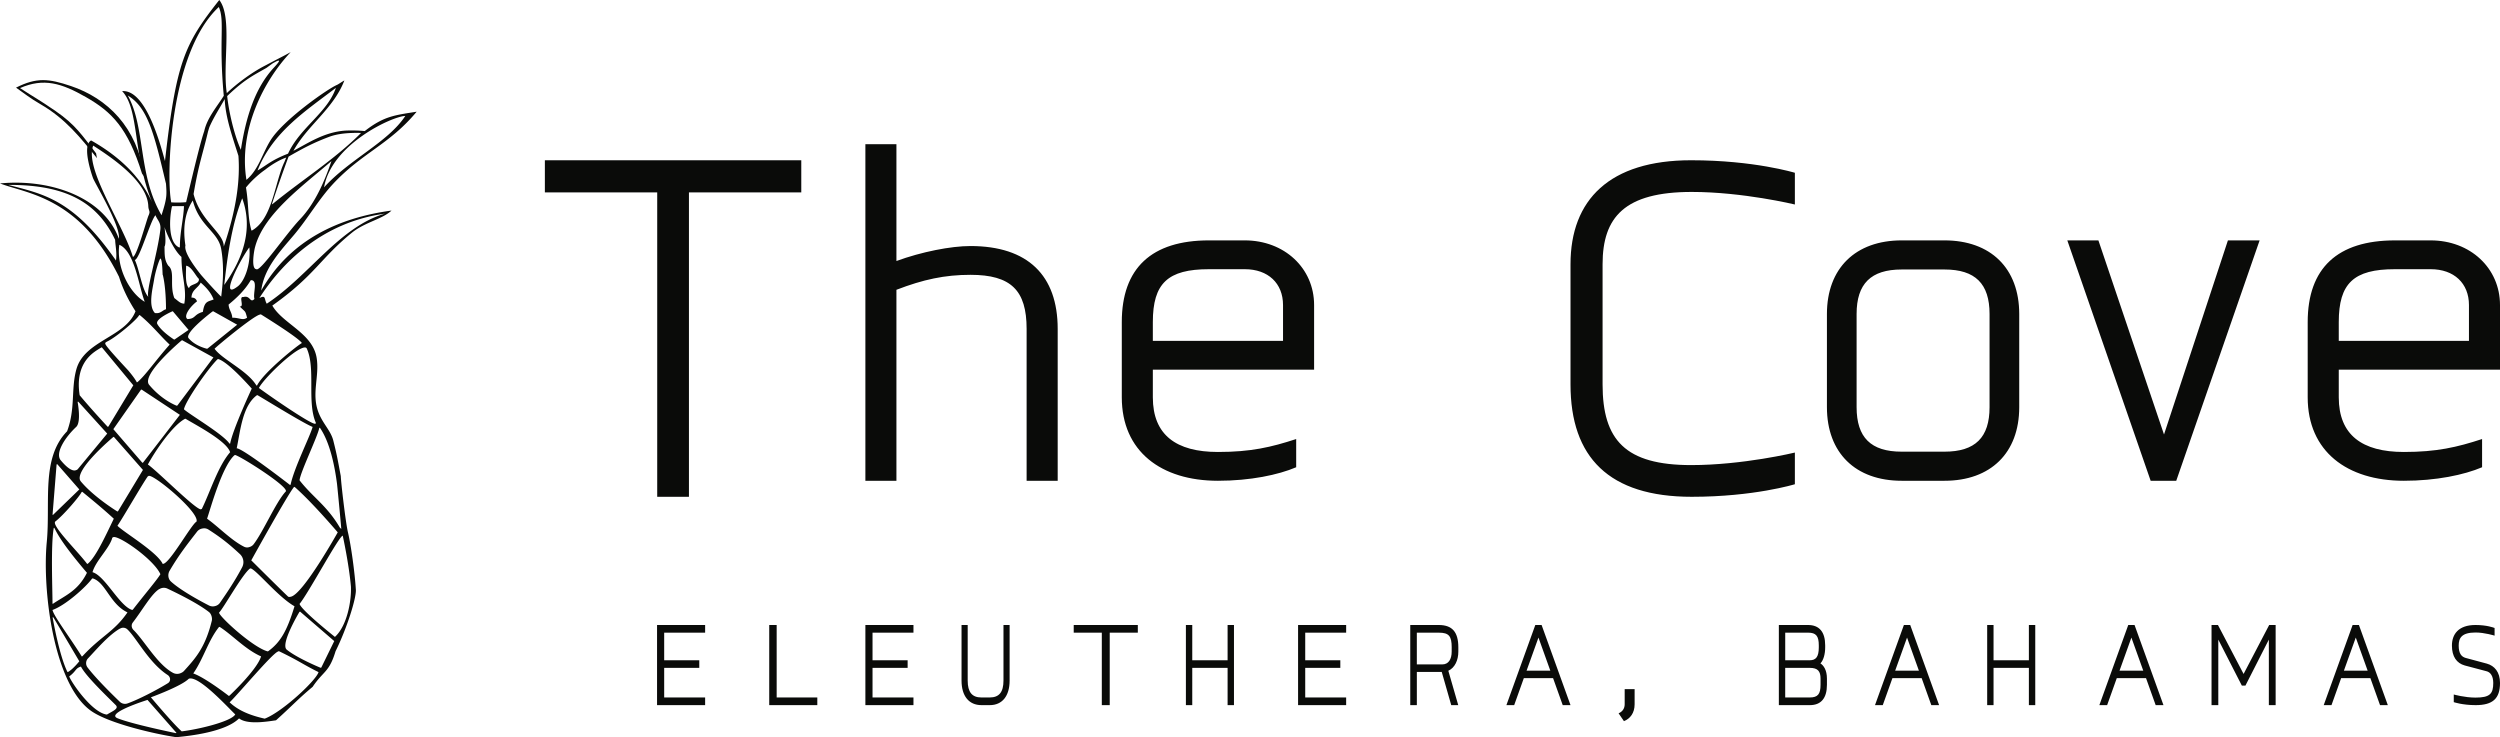 <?xml version="1.0" encoding="UTF-8"?> <svg xmlns="http://www.w3.org/2000/svg" width="156" height="46" viewBox="0 0 156 46"><g fill="#0A0B09" fill-rule="evenodd"><path d="M41 44v-5h3v.478h-2.555V41.2h2.19v.475h-2.19v1.847H44V44h-3M48 44v-5h.464v4.523H51V44h-3M54 44v-5h3v.478h-2.554V41.2h2.19v.475h-2.19v1.847H57V44h-3M61.765 44h-.523C60.46 44 60 43.431 60 42.469V39h.384v3.469c0 .72.272 1.053.852 1.053h.523c.586 0 .858-.332.858-1.053V39H63v3.469C63 43.43 62.54 44 61.765 44M69.247 39.478V44h-.494v-4.522H67V39h4v.478h-1.753M76.602 44v-2.325h-2.205V44H74v-5h.397v2.2h2.205V39H77v5h-.398M81 44v-5h3v.478h-2.554V41.2h2.19v.475h-2.19v1.847H84V44h-3M90.376 41.856 90.994 44h-.437l-.593-2.073h-1.553V44H88v-5h1.776c.84 0 1.224.433 1.224 1.398v.26c0 .542-.218 1.009-.624 1.198m.21-1.458c0-.712-.18-.919-.801-.919H88.41v1.98H90c.384 0 .585-.315.585-.8v-.261M97.514 44l-.602-1.684h-1.825L94.485 44H94l1.803-5h.393L98 44h-.486zM96 39.784l-.741 2.064h1.48L96 39.784zM101.334 45l-.334-.49c.236-.096.38-.3.38-.56V43h.62v.95c0 .547-.286.901-.666 1.05M112.937 44H111v-5h1.821c.702 0 1.07.432 1.07 1.27v.127c0 .414-.102.792-.296 1 .202.126.405.421.405.945v.388c0 .837-.368 1.27-1.063 1.27zm.556-3.73c0-.585-.173-.792-.665-.792h-1.43V41.2h1.532c.375 0 .563-.2.563-.803v-.127zm.109 2.072c0-.45-.166-.667-.665-.667h-1.54v1.847h1.533c.5 0 .672-.207.672-.792v-.388zM120.514 44l-.602-1.684h-1.825L117.485 44H117l1.803-5h.394L121 44h-.486zM119 39.784l-.741 2.064h1.48l-.74-2.064zM126.602 44v-2.325h-2.205V44H124v-5h.397v2.2h2.205V39H127v5h-.398M134.514 44l-.602-1.684h-1.825L131.485 44H131l1.803-5h.393L135 44h-.486zM133 39.784l-.741 2.064h1.48l-.74-2.064zM141.576 44v-4.089l-1.462 2.872h-.222l-1.47-2.872V44H138v-5h.4l1.6 3.055L141.597 39H142v5h-.424M148.514 44l-.602-1.684h-1.825L145.485 44H145l1.803-5h.394L149 44h-.486zM147 39.784l-.74 2.064h1.481l-.74-2.064zM154.478 44c-.826 0-1.363-.186-1.363-.186v-.478s.681.194 1.354.194c.895 0 1.11-.23 1.11-.913 0-.426-.17-.675-.43-.735l-1.346-.356c-.511-.141-.803-.559-.803-1.242 0-.7.4-1.284 1.469-1.284.703 0 1.124.16 1.193.186v.478s-.627-.196-1.184-.196c-.88 0-1.056.348-1.056.816 0 .507.183.7.435.771l1.324.356c.474.134.819.523.819 1.206 0 .983-.46 1.383-1.522 1.383M42.99 12.005V31H41.01V12.005H34V10h16v2.005h-7.01M64.061 30v-9.477c0-2.404-.97-3.374-3.503-3.374-1.602 0-2.944.288-4.621.934V30H54V9h1.937v7.287c1.566-.573 3.392-.934 4.62-.934 3.58 0 5.443 1.832 5.443 5.17V30h-1.939M71.937 23.068v1.725c0 2.346 1.454 3.41 4.062 3.41 2.05 0 3.317-.295 4.883-.807v1.76c-1.118.477-2.87.844-4.883.844C72.459 30 70 28.167 70 24.793v-4.694C70 16.725 71.863 15 75.44 15h2.236C80.136 15 82 16.725 82 19.035v4.033H71.937zm8.124-4.033c0-1.357-.931-2.237-2.385-2.237H75.44c-2.571 0-3.503.88-3.503 3.3v1.173h8.124v-2.236zM105.564 31C100.4 31 98 28.538 98 23.988V16.49c0-4.027 2.437-6.49 7.527-6.49 3.929 0 6.473.782 6.473.782v1.979s-3.236-.784-6.436-.784c-4.182 0-5.563 1.566-5.563 4.513v7.498c0 3.469 1.417 5.034 5.526 5.034 3.237 0 6.473-.782 6.473-.782v1.976s-2.544.784-6.436.784M121.335 30h-2.67c-2.882 0-4.665-1.74-4.665-4.592v-5.816c0-2.85 1.783-4.592 4.665-4.592h2.67c2.885 0 4.665 1.742 4.665 4.592v5.816c0 2.853-1.78 4.592-4.665 4.592m2.813-10.408c0-1.887-.89-2.776-2.813-2.776h-2.67c-1.922 0-2.813.89-2.813 2.776v5.816c0 1.889.89 2.776 2.813 2.776h2.67c1.922 0 2.813-.887 2.813-2.776v-5.816M135.798 30h-1.597L129 15h1.94l4.094 12.112L139.022 15H141l-5.202 15M145.939 23.068v1.725c0 2.346 1.453 3.41 4.061 3.41 2.05 0 3.317-.295 4.882-.807v1.76c-1.118.477-2.869.844-4.882.844-3.54 0-6-1.833-6-5.207v-4.694c0-3.374 1.863-5.099 5.441-5.099h2.236c2.46 0 4.323 1.725 4.323 4.035v4.033h-10.061zm8.124-4.033c0-1.357-.931-2.237-2.386-2.237h-2.236c-2.571 0-3.502.88-3.502 3.3v1.173h8.124v-2.236zM3.47 6.93c-1.102-.756-1.28-.819-2.221-1.434 1.485-.649 2.589-.306 4.11.561 1.63.929 2.618 1.938 3.501 4.768.02.053.13.162.14.175-.43-3.076-2.317-4.871-4.577-5.632-1.388-.467-2.136-.548-3.423.1.46.318.883.671 1.55 1.049 1.524.882 2.497 2.097 3.497 3.35-.02-.1-.038-.199-.051-.298-.87-1.121-1.282-1.784-2.526-2.638"></path><path d="M20.799 11.458C22.619 9.516 24.293 9.025 26 6.97c-1.36.22-2.027.265-3.24 1.208a8.692 8.692 0 0 0-1.22-.028c-1.323.093-2.34.797-3.23 1.26.884-1.601 2.483-2.598 3.179-4.388-.12.058-.33.209-.457.275-.542.217-3.36 2.18-4.156 3.467-.521.843-.744 1.83-1.499 2.458-.503-3.133 1.092-6.2 2.764-7.971-.526.292-1.003.523-1.532.809-.98.489-1.941 1.26-2.456 1.75-.28-1.782.37-4.746-.47-5.81-2.192 2.768-2.685 3.885-3.389 10.051C9.631 7.537 8.75 5.605 7.62 5.686c1.085 1.142.659 4.01 1.874 6.94a6.873 6.873 0 0 0-1.022-1.615l-.03-.04c-.742-.875-1.692-1.608-2.756-2.207-.26.14-.285.57-.22 1.04.021.136.026.159.052.292.08.39.199.773.284 1.01.123.34 1.748 3.01 1.614 3.793-.899-2.531-4.194-3.767-7.415-3.453 1.653.644 4.944.816 7.417 5.81.003.005 0-.006 0-.012.224.719.533 1.39 1.038 2.176-.618 1.624-3.192 1.821-3.691 3.629-.34 1.225-.05 2.456-.578 3.863-1.634 1.677-1.03 4.408-1.268 6.91-.291 3.05.444 8.902 2.767 10.539 1.131.796 4.032 1.449 5.308 1.639.807-.073 3.071-.32 3.923-1.171.512.385 1.62.221 2.307.117 1.035-.93 1.339-1.297 2.285-2.088.67-.998 1.03-.89 1.43-2.221.724-1.46 1.323-3.388 1.264-3.87-.057-.981-.297-2.74-.488-3.538-.148-.621-.43-3.067-.45-3.518-.19-1.014-.239-1.318-.465-2.213-.16-.63-.65-1.048-.923-1.755-.455-1.178.065-2.23-.115-3.397-.24-1.56-2.112-2.133-2.769-3.278 2.695-1.916 2.965-2.926 4.991-4.567.804-.64 1.883-.83 2.447-1.362-3.228.436-6.32 1.795-8.13 4.992.179-1.43 1.238-2.511 2.077-3.511.87-1.042 1.53-2.21 2.422-3.162zM7.236 16.256C4.554 12.393 2.66 12.11.522 11.538c3.602-.012 5.556 1.092 6.664 3.431.004.304.125.83.05 1.287zm18.055-9.02c-1.094 1.655-3.487 2.704-5.07 4.456.463-2.698 4.278-4.44 5.07-4.457zm-4.788 1.316c.544-.213 1.254-.278 2.027-.256-1.662 1.671-3.71 2.948-5.538 4.449l.006-.017c-.011.01-.024.018-.035.027.323-1 .687-2.02 1.044-2.983 1.01-.58 1.581-.87 2.496-1.22zm.458-3.072c-.531 1.56-2.235 2.47-2.987 4.108-1.08.424-1.308.71-1.905 1.05.954-2.407 2.998-3.707 4.892-5.158zm-4.416 5.11c.514-.405 1.017-.663 1.32-.759-.038.072-.068.156-.102.232l.007-.001c-.064.122-.116.256-.17.387-.508 1.4-.709 3.265-1.877 3.935-.001-.003-.001-.007-.003-.01-.01.006-.017.015-.027.02-.251-.865-.162-1.615-.345-2.693.303-.375.735-.79 1.197-1.111zm-.667 8.064c-.281.296-.245-.247-.692-.118-.32-.052.091.64-.23.585.386.389.333.233.462.704-.275.194-.475-.005-.924 0-.02-.331-.211-.488-.23-.82.531-.436 1.025-.91 1.384-1.522.478-.017.12.814.23 1.17zm-8.55 14.153c.352-.512 1.6-2.684 1.9-3.087.004-.006.017-.003.026-.006 0 0 .001-.003.003-.003.187-.255 3.216 2.254 3.005 2.84-.326.176-1.645 2.564-2.077 2.633l-.001-.003-.028.013c-.36-.765-2.475-2.003-2.827-2.387zm2.681 3.022c-.196.34-.977 1.251-1.727 2.223l-.015-.008a.18.18 0 0 0-.014.018c-.784-.22-1.697-2.139-2.481-2.357.195-.699 1.001-1.427 1.223-2.1-.003-.042.019-.062.052-.073.246-.222 2.535 1.347 2.962 2.297zm.575-.216c.608-1.035 1.157-1.72 1.715-2.441a.513.513 0 0 1 .316-.19.496.496 0 0 1 .385.058c.794.505 1.309.919 1.976 1.54a.686.686 0 0 1 .138.808c-.446.85-.946 1.585-1.384 2.22a.506.506 0 0 1-.305.21.518.518 0 0 1-.381-.034c-.647-.329-1.814-.977-2.38-1.5-.182-.167-.206-.458-.08-.671zm2.337-3.246c.21-.61.932-3.274 1.716-3.968l.017.006c.004-.003.008-.011.013-.015.364.085 3.479 2.06 3.152 2.292-.61.666-1.379 2.47-1.987 3.272a.498.498 0 0 1-.27.182.42.42 0 0 1-.326-.017c-.8-.396-1.61-1.254-2.315-1.752zm-.325-.615c-.005.01-.018.007-.03.01-.133.271-2.763-2.391-3.339-2.777.443-.821 1.512-2.415 2.314-2.85l.008.005.022-.015c.57.357 2.573 1.378 2.788 2.094-.756.873-1.247 2.485-1.763 3.533zm-3.677-2.877-.012-.013-.017.023-1.818-2.106L8.8 24.313l.014.01.015-.02 2.395 1.583-2.305 2.989zm-1.839-1.6.021-.019 1.818 2.067-1.56 2.587s-.015-.01-.018-.01l-.012.02s-1.468-.896-2.286-1.88c-.528-.634 2.029-2.773 2.029-2.773l.008.008zm-1.981 3.418.016.012c.003-.005.011-.017.013-.023.781.64 1.4 1.154 1.973 1.685-.55 1.142-1.122 2.389-1.63 2.817a.075.075 0 0 0-.01-.012c-.006.007-.013.017-.02.022-.585-.792-2.31-2.46-1.974-2.664.51-.4 1.512-1.567 1.632-1.837zm.65 5.405c.006.003.01.007.016.009.003-.006.01-.013.013-.018.814.241 1.08 1.605 2.176 2.124-.841 1.223-1.634 1.46-2.819 2.746l-.008-.013-.021.023c-.712-1.152-1.748-2.508-1.83-2.907.821-.295 2.083-1.427 2.473-1.964zm-.255 4.982c.524-.552 1.262-1.43 1.977-1.85.007-.003.015 0 .022-.004l.006-.005a.38.38 0 0 1 .455.058c.567.535 1.347 2.086 2.503 2.837.192.125.216.394.021.514-.725.446-1.81 1.005-2.496 1.255h-.006l-.023.01a.47.47 0 0 1-.485-.112c-.448-.432-1.473-1.435-2.002-2.131a.439.439 0 0 1 .028-.572zm2.84-1.765c-.132-.13-.158-.327-.045-.473.6-.777 1.145-1.762 1.636-2.078.008-.005.018-.003.027-.008l.001-.002a.526.526 0 0 1 .513-.016c.81.382 1.939.956 2.578 1.457.142.112.215.37.171.548-.416 1.692-1.037 2.353-1.739 3.13a.491.491 0 0 1-.164.113.554.554 0 0 1-.5.008c-.98-.513-1.79-2-2.478-2.68zm5.335-.194.015.011c.005-.005.009-.014.014-.02.796.505 1.605 1.412 2.593 1.847-.253.849-1.981 2.458-1.981 2.458l-.01-.007a.716.716 0 0 0-.02.017s-1.448-1.13-2.22-1.405c.635-.913.936-2.062 1.609-2.901zm0-.895c.245-.218 1.46-2.412 1.933-2.751.004 0 .01.005.013.006l.017-.016c.351.073 1.708 1.777 2.745 2.366-.483 1.593-.9 2.261-1.644 2.808l-.011-.004-.018.013c-.944-.258-3.035-2.187-3.035-2.422zm4.474-.99c-.06.016-.116.02-.164-.005-.461-.437-2.3-2.265-2.3-2.265s2.265-4.098 2.668-4.579l.014.012c.004-.006.011-.018.016-.022 1.13.99 2.697 2.842 2.697 2.842s-2.17 3.882-2.931 4.017zm-.01-6.978-.023-.017-.007.027s-2.961-2.301-3.333-2.293c.23-1.104.36-2.654 1.26-3.312a.254.254 0 0 1 .011.007c.007-.005.011-.012.018-.017.658.386 2.944 1.797 3.449 1.986-.153.573-1.177 2.6-1.376 3.619zm-3.774-2.57c-.005-.006-.016-.017-.02-.025l-.01.036c-.349-.573-2.494-1.825-2.85-2.158.073-.469 1.442-2.475 2.099-3.129l.015.006.014-.015c.488.13 1.437 1.103 2.102 1.847 0 0-1.182 2.535-1.35 3.439zm-3.294-2.378s-.013-.004-.017-.007l-.013.017s-.909-.322-1.728-1.306c-.529-.634 2.03-2.774 2.03-2.774l.01.006.02-.016 1.95 1.075-2.252 3.005zm-.8-11.15c.07.291.578 1.463 1.058 1.872 0 1.215.345 2.008.177 2.918-.255-.014-.344-.14-.622-.35-.315-.824.065-1.672-.38-2.023-.232-.35-.225-.608-.233-1.187.113-.177.033-.963 0-1.23zm2.029 4.646c-.052-.144-.148-.241-.347-.234.014-.494.417-.592.576-.938.331.29.634.607.808 1.054-.359.144-.566.085-.672.773-.58.164-.44.432-.961.449-.283-.19.214-.828.596-1.104zm-.679-2.225c.337.048.591.634.794.82.054.367-.576.31-.611.585-.249-.215-.195-.924-.183-1.405zm.891.523c-.543-.684-1.027-1.429-.935-1.783-.155-.992-.078-2.002.46-2.81.41 1.61 1.582 1.932 1.773 3.033.245 1.408.017 2.698.003 2.964-.145-.094-1.326-1.413-1.3-1.404zm-2.148 2.193c-.241.069-.33.291-.692.236-.433-.453-.137-1.524-.05-2.094.052-.333.215-.957.376-1.299.155-.076.147 1.216.164 1 .138.562.2 1.34.202 2.157zm.394.132.002.004c.01-.006.028-.013.028-.013l.985 1.166-.87.596-.007-.004-.022.014s-.775-.484-1.05-.97c-.177-.313.934-.793.934-.793zm2.198 2.323s-.009 0-.013-.002l-.016.013s-.726-.15-1.155-.662c-.276-.333 1.504-1.672 1.504-1.672l.01.006.02-.015 1.5.842-1.85 1.49zm2.609-6.313c.106 1.115-.338 2.18-.76 2.458-1.181.888.324-1.916.76-2.458zm-1.567 2.341c.18-1.6.43-3.668 1.122-5.405.82 2.248-.294 4.224-1.122 5.405zM16.62 4.24c.047-.03.39-.288.432-.308.09-.047.143-.076.178-.098.011-.006.018-.008.03-.012.286-.126.135.07-.179.408-1.167 1.262-1.733 3.06-2.051 5.119-.432-.978-.744-2.346-.854-3.354 1.105-1.059 1.647-1.295 2.444-1.755zm-2.658 11.15c.029-.85-1.465-1.597-1.883-3.282.32-1.888.576-2.504.9-3.892.036-.12.072-.246.097-.307.282-.64.658-1.203.944-1.726.055 1.168.484 2.355.858 3.54.106 1.468-.097 3.25-.916 5.667zM13.654.436c.39.892-.018 1.997.31 5.54-.413.668-1.036 1.37-1.218 2.2v.003c-.224.644-.6 2.198-1.132 4.437-.338.03-.631.03-.929.011-.327-1.655-.098-9.344 2.969-12.19zm-2.921 12.436h.027c.001-.002.001-.007.003-.01h.717c-.027.784-.256 1.623-.256 2.577-.01-.004-.015-.013-.023-.018l-.007.027c-.764-.327-.6-1.985-.461-2.576zm-2.759-6.91c1.23.74 1.63 2.294 2.385 5.508.046.686.074.864-.28 1.96-1.48-2.528-.992-5.476-2.105-7.468zm1.727 7.468c.128.322.356.465.305.906-.178 1.513-.903 3.806-.75 4.19-.394-.422-.57-1.76-.844-2.303.3-.046.97-2.448 1.289-2.793zM5.816 9.085c1.023.664 3.377 2.192 3.438 3.778.013.32.154.284.01.595-.109.239-.722 2.525-.97 2.574-.64-2.099-3.046-5.512-2.478-6.947zm1.63 6.188c.964.425 1.201 2.546 1.586 3.56-1.006-.592-1.783-2.229-1.586-3.56zm-.743 6.03c.559-.27 1.861-1.37 1.98-1.64.005.005.009.01.014.013.004-.006.013-.017.015-.022.781.639 1.3 1.318 1.875 1.85-.885.996-1.51 1.92-2.017 2.348l-.007-.012-.022.022c-.108-.21-.309-.472-.54-.747-.662-.713-1.396-1.512-1.427-1.653-.036-.09.076-.127.129-.158zm-.602.515c.157-.1.25-.149.25-.149l1.967 2.374-1.56 2.587-.016-.015-.015.025s-1.01-1.08-1.756-1.977c-.292-1.869.68-2.558 1.13-2.845zm-1.67 4.416-.031.22.017-.126.014-.094zm-.044.104.014-.094c-.007.042-.02.142-.03.22l.016-.126zm.367.302c.335-.315.084-1.585.084-1.585l.04.044a7.052 7.052 0 0 0-.01-.053l1.822 2.01-1.813 2.191s-.039.067-.132.091c-.134.057-.418.028-.954-.616-.362-.433.243-1.406.963-2.082zm-1.221 2.321.026.03.002-.04 1.388 1.59-1.643 1.59.001-.02-.03.03.256-3.18zm-.175 3.967c.004.013.015.03.022.043.003-.015.004-.038.006-.052.298.674 1.037 1.645 2.039 2.823-.558 1.125-1.351 1.414-2.119 1.932v-.008a.224.224 0 0 0-.03.019c.002-.902-.116-3.715.082-4.757zm.883 8.996c-.01.005-.017.014-.026.019-.532-1.056-.938-3.452-.938-3.452l.044.076a13.478 13.478 0 0 0-.015-.085l1.643 2.782s-.382.486-.705.668l-.003-.008zm2.441 2.652-.022.013c-.93-.134-2.192-1.984-2.341-2.379.447-.339.376-.497.703-.608a.014.014 0 0 1 .002.004c.011-.004.016-.01.027-.013.297.592 1.6 1.834 2.169 2.403.228.228-.213.386-.53.584a.035.035 0 0 1-.008-.004zm4.292 1.155.017.02s-2.773-.567-3.662-.935c-.625-.26 1.033-.86 1.634-1.063l.24-.08 1.818 2.067s-.02-.003-.047-.01zm2.81-.654c-.74.26-1.775.478-2.446.56-.554-.492-1.922-2.125-1.922-2.125s1.903-.69 2.363-1.159c.003 0 .01.003.014.002l.014-.012c.633-.15 2.34 1.722 2.873 2.237-.093.167-.442.34-.895.497zm2.762-.243c-.004 0-.005 0-.007-.002-.007.004-.016.01-.023.012-.932-.212-1.645-.508-2.187-1.019.52-.493 2.658-3.049 3.015-3.167.031-.018.056-.026.07-.02 1.297.626 1.474.813 2.462 1.302-.133.495-2.206 2.444-3.33 2.894zm3.5-3.17-.025-.01-.005.02s-1.476-.604-2.124-1.137c-.419-.342.8-2.367.8-2.367l.015.014a.893.893 0 0 1 .014-.024l2.136 1.843-.812 1.66zm1.853-5.048c.034.904-.243 2.431-.999 3.127-.002-.001-2.091-1.658-2.208-2.06.566-.687 2.464-4.24 2.695-4.257 0 .002.388 1.758.512 3.19zm-1.975-9.927c.005.01.011.022.018.03l.011-.04c.646.925.938 2.438 1.077 3.512.067.618.272 2.82.267 2.81-.005.01-.08-.076-.084-.07-.815-1.388-1.673-1.877-2.521-2.96.045-.5 1.165-2.804 1.232-3.282zm-.78-4.939c.565 1.247 0 3.342.565 4.633.016.036-.001.047-.03.047-.1.169-2.634-1.567-3.524-2.22.307-.583 1.967-2.196 2.665-2.474.166-.073.283-.077.324.014zm-.306-.346c-.315.175-2.392 1.837-2.8 2.654-.004-.005-.01-.01-.013-.016-.004.008-.014.019-.017.027-.54-.935-2.147-1.636-2.619-2.308.195-.206 2.4-2.027 2.817-2.128.038-.014.07-.02.085-.01.167.107 2.315 1.435 2.547 1.781zm5.189-8.073c-2.832.807-4.734 3.874-7.381 5.62-.173-.277-.034-.574-.462-.351 1.391-2.18 3.921-4.737 7.843-5.269zm-8.036 3.463c-.33-.016-.145-1.147-.068-1.404.556-2.059 2.963-3.782 4.76-5.339-.386 1.13-.979 2.6-1.96 3.63-.892.936-2.516 3.334-2.732 3.113z"></path></g></svg> 